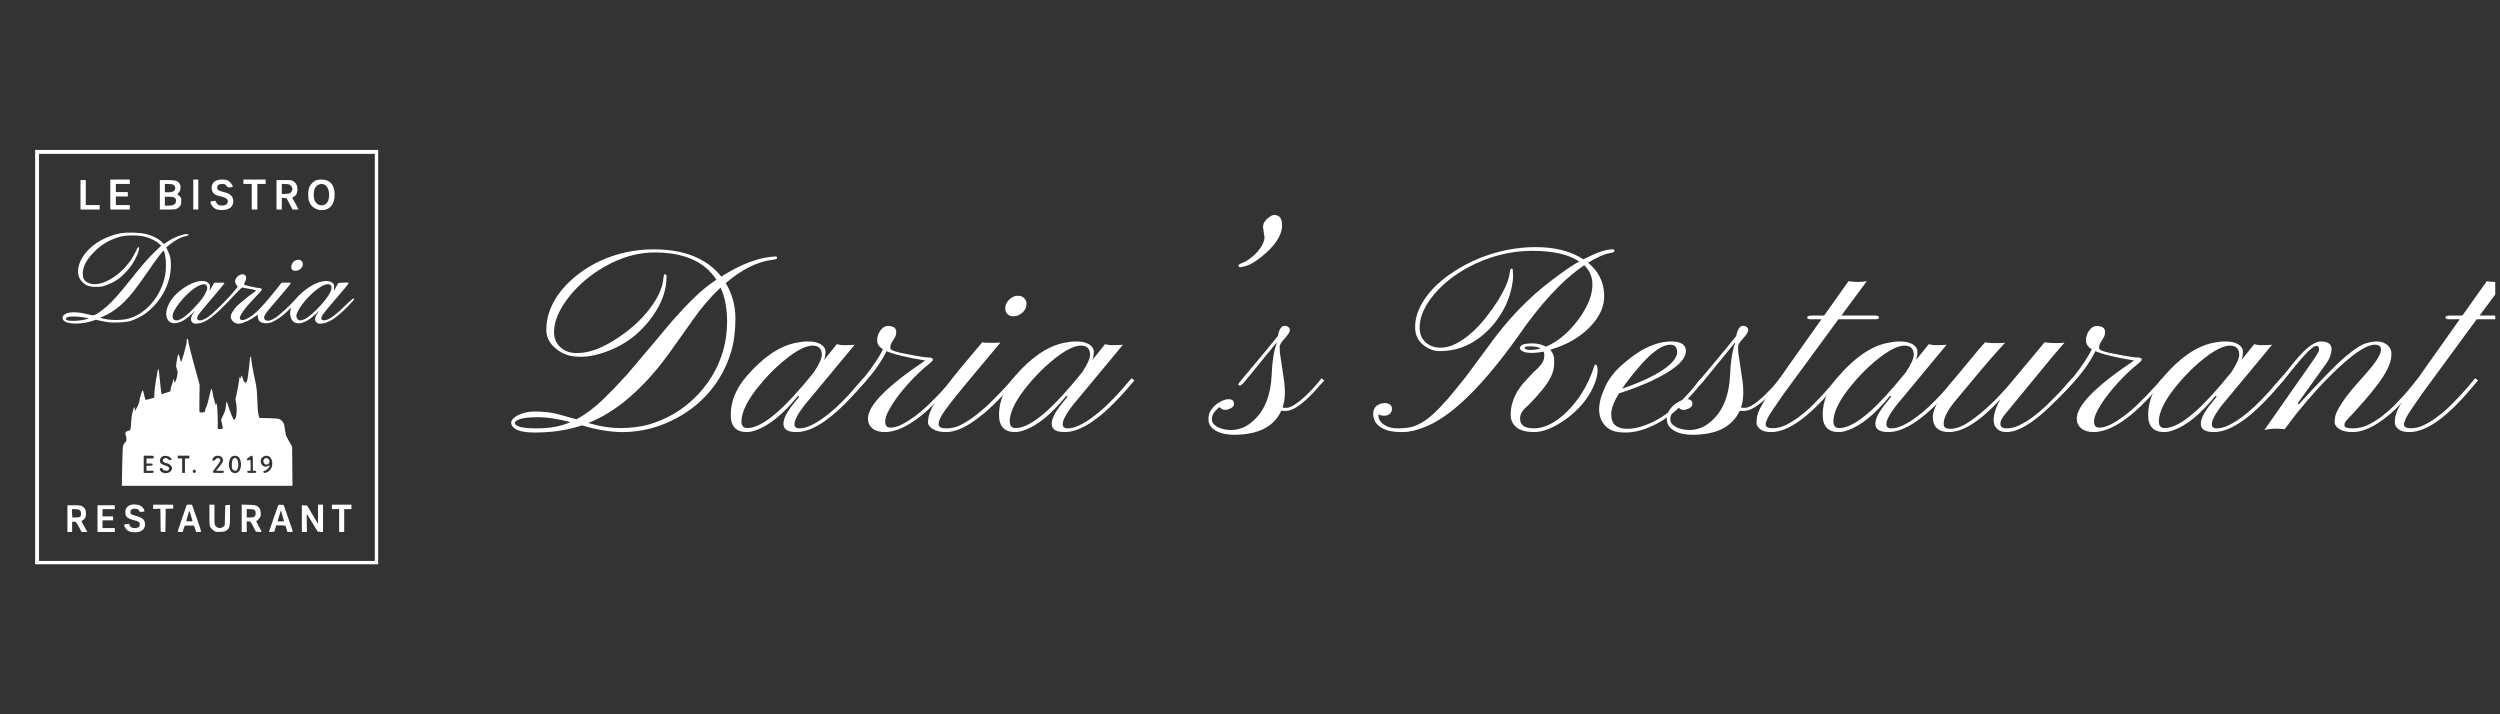 <?xml version="1.0" encoding="UTF-8"?> <svg xmlns="http://www.w3.org/2000/svg" xmlns:xlink="http://www.w3.org/1999/xlink" width="350" zoomAndPan="magnify" viewBox="0 0 262.5 75" height="100" preserveAspectRatio="xMidYMid meet" version="1.2"><rect x="0" y="0" width="262.5" height="75" fill="#333333" stroke="none"/><defs><clipPath id="6d668d59b6"><path d="M 251 29 L 262 29 L 262 46 L 251 46 Z M 251 29 "></path></clipPath></defs><g id="724019a7eb"><g style="fill:#ffffff;fill-opacity:1;"><g transform="translate(54.142, 45.337)"><path style="stroke:none" d="M 6.969 -0.672 C 5.469 -0.172 3.816 0.078 2.016 0.078 C 0.785 0.078 0.004 -0.133 -0.328 -0.562 C -0.422 -0.688 -0.469 -0.816 -0.469 -0.953 C -0.469 -1.086 -0.406 -1.223 -0.281 -1.359 C -0.156 -1.492 0.023 -1.625 0.266 -1.75 C 0.805 -2 1.352 -2.125 1.906 -2.125 C 2.457 -2.125 2.859 -2.109 3.109 -2.078 C 3.359 -2.055 3.633 -2.02 3.938 -1.969 C 4.445 -1.852 4.957 -1.719 5.469 -1.562 C 5.988 -1.414 6.266 -1.344 6.297 -1.344 C 6.328 -1.344 6.359 -1.332 6.391 -1.312 C 7.336 -1.82 8.27 -2.52 9.188 -3.406 C 10.102 -4.301 10.926 -5.156 11.656 -5.969 L 14.047 -8.781 L 16.375 -11.562 L 17.625 -12.938 C 18.051 -13.395 18.539 -13.883 19.094 -14.406 C 19.656 -14.938 20.316 -15.457 21.078 -15.969 C 19.836 -17.875 17.676 -18.828 14.594 -18.828 C 12.863 -18.828 11.133 -18.344 9.406 -17.375 C 7.852 -16.5 6.562 -15.398 5.531 -14.078 C 4.531 -12.766 4.031 -11.566 4.031 -10.484 C 4.031 -9.816 4.254 -9.281 4.703 -8.875 C 5.16 -8.469 5.719 -8.266 6.375 -8.266 C 7.031 -8.266 7.664 -8.375 8.281 -8.594 C 8.895 -8.812 9.52 -9.113 10.156 -9.5 C 10.801 -9.883 11.438 -10.332 12.062 -10.844 C 12.695 -11.363 13.258 -11.922 13.75 -12.516 C 14.852 -13.816 15.445 -15.055 15.531 -16.234 C 15.551 -16.441 15.602 -16.547 15.688 -16.547 C 15.789 -16.547 15.844 -16.453 15.844 -16.266 C 15.844 -14.941 15.395 -13.625 14.5 -12.312 C 13.133 -10.289 11.281 -8.926 8.938 -8.219 C 8.188 -7.988 7.504 -7.875 6.891 -7.875 C 6.285 -7.875 5.781 -7.941 5.375 -8.078 C 4.969 -8.223 4.609 -8.422 4.297 -8.672 C 3.578 -9.242 3.219 -9.91 3.219 -10.672 C 3.219 -11.43 3.352 -12.156 3.625 -12.844 C 3.895 -13.531 4.273 -14.18 4.766 -14.797 C 5.254 -15.41 5.844 -15.984 6.531 -16.516 C 7.219 -17.047 7.973 -17.508 8.797 -17.906 C 10.578 -18.738 12.477 -19.156 14.5 -19.156 C 17.707 -19.156 20.07 -18.203 21.594 -16.297 C 23.695 -17.629 25.582 -18.332 27.25 -18.406 C 27.383 -18.406 27.453 -18.367 27.453 -18.297 C 27.453 -18.223 27.426 -18.172 27.375 -18.141 C 27.332 -18.117 27.207 -18.094 27 -18.062 C 25.375 -17.863 23.727 -17.047 22.062 -15.609 C 22.738 -14.473 23.078 -13.238 23.078 -11.906 C 23.078 -10.582 22.926 -9.41 22.625 -8.391 C 22.32 -7.379 21.898 -6.441 21.359 -5.578 C 20.828 -4.723 20.191 -3.945 19.453 -3.25 C 18.711 -2.562 17.898 -1.977 17.016 -1.5 C 15.172 -0.477 13.238 0.031 11.219 0.031 C 9.969 0.031 8.551 -0.203 6.969 -0.672 Z M 7.625 -0.922 C 8.801 -0.566 9.93 -0.391 11.016 -0.391 C 12.109 -0.391 13.098 -0.516 13.984 -0.766 C 14.879 -1.023 15.727 -1.383 16.531 -1.844 C 17.344 -2.312 18.094 -2.879 18.781 -3.547 C 19.469 -4.211 20.066 -4.957 20.578 -5.781 C 21.66 -7.539 22.203 -9.469 22.203 -11.562 C 22.203 -12.957 21.973 -14.148 21.516 -15.141 C 20.484 -14.18 19.516 -13.051 18.609 -11.75 L 16.078 -8.188 C 13.379 -4.5 10.562 -2.078 7.625 -0.922 Z M 5.766 -1.016 C 4.398 -1.359 3.281 -1.531 2.406 -1.531 C 1.531 -1.531 0.895 -1.469 0.5 -1.344 C 0.113 -1.227 -0.078 -1.094 -0.078 -0.938 C -0.078 -0.551 0.695 -0.359 2.25 -0.359 C 3.613 -0.359 4.785 -0.578 5.766 -1.016 Z M 5.766 -1.016 "></path></g></g><g style="fill:#ffffff;fill-opacity:1;"><g transform="translate(78.118, 45.337)"><path style="stroke:none" d="M 5.516 0.031 C 4.598 0.031 4.141 -0.254 4.141 -0.828 C 4.141 -1.297 4.406 -1.891 4.938 -2.609 L 5.812 -3.703 L 5.672 -3.766 C 4.117 -1.859 2.656 -0.66 1.281 -0.172 C 0.906 -0.035 0.578 0.031 0.297 0.031 C -0.828 0.031 -1.391 -0.57 -1.391 -1.781 C -1.391 -3.207 -0.828 -4.566 0.297 -5.859 C 1.984 -7.805 3.676 -8.961 5.375 -9.328 C 5.875 -9.43 6.301 -9.484 6.656 -9.484 C 7.02 -9.484 7.305 -9.457 7.516 -9.406 C 7.723 -9.352 7.906 -9.281 8.062 -9.188 C 8.395 -8.977 8.562 -8.719 8.562 -8.406 C 8.562 -8.094 8.508 -7.801 8.406 -7.531 L 9.75 -9.203 C 10 -9.129 10.234 -9.094 10.453 -9.094 C 10.992 -9.094 11.383 -9.109 11.625 -9.141 L 6.969 -3.531 C 5.852 -2.238 5.297 -1.328 5.297 -0.797 C 5.297 -0.504 5.473 -0.359 5.828 -0.359 C 6.18 -0.359 6.582 -0.461 7.031 -0.672 C 7.488 -0.891 7.941 -1.164 8.391 -1.5 C 8.848 -1.832 9.289 -2.195 9.719 -2.594 C 10.145 -3 10.539 -3.395 10.906 -3.781 C 11.27 -4.176 11.594 -4.539 11.875 -4.875 L 12.531 -5.625 L 12.828 -5.391 L 12.125 -4.578 C 9.469 -1.504 7.266 0.031 5.516 0.031 Z M 1.688 -4.953 C 0.383 -3.379 -0.266 -2.086 -0.266 -1.078 C -0.266 -0.617 -0.055 -0.391 0.359 -0.391 C 1.703 -0.391 3.645 -1.879 6.188 -4.859 L 7.344 -6.25 C 7.895 -7.094 8.172 -7.703 8.172 -8.078 C 8.172 -8.723 7.848 -9.047 7.203 -9.047 C 6.328 -9.047 5.07 -8.301 3.438 -6.812 C 2.875 -6.289 2.289 -5.672 1.688 -4.953 Z M 1.688 -4.953 "></path></g></g><g style="fill:#ffffff;fill-opacity:1;"><g transform="translate(90.556, 45.337)"><path style="stroke:none" d="M 2.391 -1.078 C 2.391 -0.648 2.57 -0.438 2.938 -0.438 C 3.301 -0.438 3.703 -0.547 4.141 -0.766 C 4.578 -0.992 5.023 -1.273 5.484 -1.609 C 5.941 -1.953 6.395 -2.332 6.844 -2.75 L 8.047 -3.953 C 8.41 -4.336 8.727 -4.68 9 -4.984 L 9.562 -5.625 L 9.844 -5.391 C 9.664 -5.223 9.43 -4.977 9.141 -4.656 L 8.141 -3.547 C 5.891 -1.16 3.953 0.031 2.328 0.031 C 1.797 0.031 1.367 -0.098 1.047 -0.359 C 0.734 -0.617 0.578 -0.961 0.578 -1.391 C 0.578 -2.766 2.582 -4.797 6.594 -7.484 C 4.633 -7.805 3.281 -8.133 2.531 -8.469 C 1.926 -7.219 0.988 -5.941 -0.281 -4.641 C -0.57 -4.328 -0.75 -4.156 -0.812 -4.125 C -0.883 -4.102 -0.93 -4.086 -0.953 -4.078 C -0.973 -4.066 -0.988 -4.094 -1 -4.156 C -1.008 -4.219 -1.008 -4.266 -1 -4.297 C -0.988 -4.328 -0.969 -4.363 -0.938 -4.406 C -0.508 -4.895 -0.109 -5.363 0.266 -5.812 C 1.117 -6.883 1.75 -7.832 2.156 -8.656 C 1.82 -8.875 1.629 -9.102 1.578 -9.344 C 1.535 -9.582 1.539 -9.805 1.594 -10.016 C 1.645 -10.223 1.727 -10.41 1.844 -10.578 C 2.082 -10.93 2.359 -11.109 2.672 -11.109 C 3.254 -11.109 3.547 -10.898 3.547 -10.484 C 3.547 -10.266 3.504 -10.082 3.422 -9.938 L 3.172 -9.516 C 3.004 -9.297 2.922 -9.051 2.922 -8.781 C 2.922 -8.613 3.27 -8.453 3.969 -8.297 C 4.676 -8.148 5.18 -8.051 5.484 -8 C 6.129 -7.875 6.641 -7.805 7.016 -7.797 C 7.273 -7.785 7.406 -7.711 7.406 -7.578 C 7.406 -7.492 7.254 -7.332 6.953 -7.094 C 6.648 -6.852 6.316 -6.562 5.953 -6.219 C 5.598 -5.883 5.25 -5.531 4.906 -5.156 C 4.57 -4.781 4.25 -4.398 3.938 -4.016 C 3.633 -3.629 3.367 -3.254 3.141 -2.891 C 2.641 -2.117 2.391 -1.516 2.391 -1.078 Z M 2.391 -1.078 "></path></g></g><g style="fill:#ffffff;fill-opacity:1;"><g transform="translate(100.02, 45.337)"><path style="stroke:none" d="M 7.328 -12.5 C 7.191 -12.383 7.039 -12.289 6.875 -12.219 C 6.707 -12.156 6.52 -12.125 6.312 -12.125 C 6.102 -12.125 5.922 -12.203 5.766 -12.359 C 5.609 -12.523 5.531 -12.707 5.531 -12.906 C 5.531 -13.113 5.566 -13.297 5.641 -13.453 C 5.711 -13.609 5.816 -13.75 5.953 -13.875 C 6.223 -14.145 6.516 -14.281 6.828 -14.281 C 7.148 -14.281 7.383 -14.191 7.531 -14.016 C 7.688 -13.848 7.766 -13.66 7.766 -13.453 C 7.766 -13.254 7.723 -13.078 7.641 -12.922 C 7.566 -12.766 7.461 -12.625 7.328 -12.5 Z M -1.469 -0.797 C -1.469 -0.504 -1.191 -0.359 -0.641 -0.359 C -0.098 -0.359 0.41 -0.484 0.891 -0.734 C 1.379 -0.984 1.867 -1.297 2.359 -1.672 C 2.848 -2.047 3.328 -2.453 3.797 -2.891 L 5.031 -4.141 C 5.406 -4.523 5.711 -4.859 5.953 -5.141 C 6.191 -5.422 6.332 -5.582 6.375 -5.625 L 6.656 -5.391 C 6.562 -5.297 6.383 -5.098 6.125 -4.797 C 5.875 -4.492 5.562 -4.141 5.188 -3.734 C 4.812 -3.336 4.383 -2.914 3.906 -2.469 C 3.438 -2.031 2.945 -1.629 2.438 -1.266 C 1.25 -0.398 0.207 0.031 -0.688 0.031 C -1.258 0.031 -1.719 -0.07 -2.062 -0.281 C -2.406 -0.488 -2.578 -0.723 -2.578 -0.984 C -2.578 -1.254 -2.547 -1.492 -2.484 -1.703 C -2.43 -1.922 -2.332 -2.176 -2.188 -2.469 C -2.039 -2.77 -1.832 -3.117 -1.562 -3.516 C -1.301 -3.91 -0.961 -4.383 -0.547 -4.938 C -0.129 -5.488 0.379 -6.129 0.984 -6.859 L 3.109 -9.391 C 3.223 -9.359 3.453 -9.344 3.797 -9.344 L 4.438 -9.344 C 4.676 -9.344 4.875 -9.352 5.031 -9.375 C 1.969 -5.727 0.25 -3.648 -0.125 -3.141 C -0.508 -2.641 -0.797 -2.25 -0.984 -1.969 C -1.305 -1.477 -1.469 -1.086 -1.469 -0.797 Z M -1.469 -0.797 "></path></g></g><g style="fill:#ffffff;fill-opacity:1;"><g transform="translate(106.287, 45.337)"><path style="stroke:none" d="M 5.516 0.031 C 4.598 0.031 4.141 -0.254 4.141 -0.828 C 4.141 -1.297 4.406 -1.891 4.938 -2.609 L 5.812 -3.703 L 5.672 -3.766 C 4.117 -1.859 2.656 -0.66 1.281 -0.172 C 0.906 -0.035 0.578 0.031 0.297 0.031 C -0.828 0.031 -1.391 -0.57 -1.391 -1.781 C -1.391 -3.207 -0.828 -4.566 0.297 -5.859 C 1.984 -7.805 3.676 -8.961 5.375 -9.328 C 5.875 -9.43 6.301 -9.484 6.656 -9.484 C 7.02 -9.484 7.305 -9.457 7.516 -9.406 C 7.723 -9.352 7.906 -9.281 8.062 -9.188 C 8.395 -8.977 8.562 -8.719 8.562 -8.406 C 8.562 -8.094 8.508 -7.801 8.406 -7.531 L 9.75 -9.203 C 10 -9.129 10.234 -9.094 10.453 -9.094 C 10.992 -9.094 11.383 -9.109 11.625 -9.141 L 6.969 -3.531 C 5.852 -2.238 5.297 -1.328 5.297 -0.797 C 5.297 -0.504 5.473 -0.359 5.828 -0.359 C 6.18 -0.359 6.582 -0.461 7.031 -0.672 C 7.488 -0.891 7.941 -1.164 8.391 -1.5 C 8.848 -1.832 9.289 -2.195 9.719 -2.594 C 10.145 -3 10.539 -3.395 10.906 -3.781 C 11.27 -4.176 11.594 -4.539 11.875 -4.875 L 12.531 -5.625 L 12.828 -5.391 L 12.125 -4.578 C 9.469 -1.504 7.266 0.031 5.516 0.031 Z M 1.688 -4.953 C 0.383 -3.379 -0.266 -2.086 -0.266 -1.078 C -0.266 -0.617 -0.055 -0.391 0.359 -0.391 C 1.703 -0.391 3.645 -1.879 6.188 -4.859 L 7.344 -6.25 C 7.895 -7.094 8.172 -7.703 8.172 -8.078 C 8.172 -8.723 7.848 -9.047 7.203 -9.047 C 6.328 -9.047 5.07 -8.301 3.438 -6.812 C 2.875 -6.289 2.289 -5.672 1.688 -4.953 Z M 1.688 -4.953 "></path></g></g><g style="fill:#ffffff;fill-opacity:1;"><g transform="translate(118.725, 45.337)"><path style="stroke:none" d="M 14.047 -20.438 L 13.891 -21.484 C 13.891 -21.766 13.988 -22.008 14.188 -22.219 C 14.531 -22.582 14.828 -22.766 15.078 -22.766 C 15.617 -22.766 15.891 -22.406 15.891 -21.688 C 15.891 -20.602 15.129 -19.469 13.609 -18.281 C 13.055 -17.852 12.598 -17.578 12.234 -17.453 C 11.867 -17.336 11.625 -17.281 11.5 -17.281 C 11.375 -17.281 11.312 -17.344 11.312 -17.469 C 11.312 -17.539 11.438 -17.625 11.688 -17.719 C 11.945 -17.812 12.223 -17.969 12.516 -18.188 C 12.816 -18.406 13.082 -18.645 13.312 -18.906 C 13.801 -19.488 14.047 -20 14.047 -20.438 Z M 14.047 -20.438 "></path></g></g><g style="fill:#ffffff;fill-opacity:1;"><g transform="translate(130.402, 45.337)"><path style="stroke:none" d="M 4.266 -2.547 C 4.367 -2.523 4.504 -2.516 4.672 -2.516 C 4.848 -2.516 5.055 -2.578 5.297 -2.703 C 5.535 -2.836 5.781 -3.004 6.031 -3.203 C 6.289 -3.41 6.547 -3.633 6.797 -3.875 C 7.047 -4.125 7.273 -4.359 7.484 -4.578 C 7.691 -4.805 7.875 -5.016 8.031 -5.203 L 8.344 -5.625 L 8.656 -5.391 C 8.539 -5.273 8.395 -5.117 8.219 -4.922 L 7.641 -4.266 C 6.359 -2.879 5.344 -2.188 4.594 -2.188 L 4.359 -2.188 C 4.285 -2.188 4.211 -2.195 4.141 -2.219 C 3.359 -0.531 1.711 0.312 -0.797 0.312 C -1.898 0.312 -2.703 0.051 -3.203 -0.469 C -3.41 -0.695 -3.516 -0.988 -3.516 -1.344 C -3.516 -1.707 -3.426 -2.016 -3.25 -2.266 C -3.082 -2.523 -2.883 -2.738 -2.656 -2.906 C -2.188 -3.25 -1.766 -3.422 -1.391 -3.422 C -1.016 -3.422 -0.828 -3.242 -0.828 -2.891 C -0.859 -2.648 -1.062 -2.473 -1.438 -2.359 C -1.562 -2.316 -1.68 -2.297 -1.797 -2.297 C -1.91 -2.297 -2.02 -2.332 -2.125 -2.406 C -2.227 -2.488 -2.312 -2.551 -2.375 -2.594 C -2.438 -2.531 -2.508 -2.461 -2.594 -2.391 C -2.676 -2.316 -2.758 -2.227 -2.844 -2.125 C -3.051 -1.875 -3.156 -1.617 -3.156 -1.359 C -3.156 -1.098 -3.066 -0.891 -2.891 -0.734 C -2.711 -0.578 -2.504 -0.457 -2.266 -0.375 C -1.91 -0.25 -1.535 -0.188 -1.141 -0.188 C -0.742 -0.188 -0.336 -0.266 0.078 -0.422 C 0.492 -0.586 0.906 -0.867 1.312 -1.266 C 2.426 -2.316 3.031 -3.891 3.125 -5.984 C 3.176 -7.379 3.348 -8.473 3.641 -9.266 C 3.648 -9.297 3.656 -9.336 3.656 -9.391 L 0.391 -5.391 C 0.203 -5.16 0.066 -5.016 -0.016 -4.953 C -0.109 -4.891 -0.156 -4.859 -0.156 -4.859 C -0.258 -4.848 -0.332 -4.875 -0.375 -4.938 C -0.395 -4.988 -0.352 -5.078 -0.25 -5.203 C 2.133 -8.047 3.473 -9.66 3.766 -10.047 C 3.91 -10.766 4.148 -11.125 4.484 -11.125 C 4.641 -11.125 4.77 -11.082 4.875 -11 C 4.977 -10.914 5.031 -10.812 5.031 -10.688 C 5.031 -10.508 4.891 -10.258 4.609 -9.938 C 4.336 -9.625 4.172 -9.422 4.109 -9.328 C 4.055 -9.242 4.02 -9.172 4 -9.109 C 3.977 -9.055 3.969 -9 3.969 -8.938 L 3.969 -8.781 C 3.957 -8.531 3.984 -8.234 4.047 -7.891 L 4.391 -5.594 C 4.586 -4.332 4.547 -3.316 4.266 -2.547 Z M 4.266 -2.547 "></path></g></g><g style="fill:#ffffff;fill-opacity:1;"><g transform="translate(138.648, 45.337)"><path style="stroke:none" d=""></path></g></g><g style="fill:#ffffff;fill-opacity:1;"><g transform="translate(148.374, 45.337)"><path style="stroke:none" d="M 11.219 -8.781 C 11.207 -8.906 11.289 -9.02 11.469 -9.125 C 11.656 -9.227 12.008 -9.281 12.531 -9.281 C 13.062 -9.281 13.535 -9.164 13.953 -8.938 C 15.223 -9.477 16.363 -10.438 17.375 -11.812 C 18.383 -13.188 18.867 -14.441 18.828 -15.578 C 18.805 -16.316 18.52 -16.953 17.969 -17.484 C 15.695 -15.953 13.352 -13.426 10.938 -9.906 C 7.188 -4.664 3.926 -1.52 1.156 -0.469 C 0.289 -0.133 -0.445 0.031 -1.062 0.031 C -1.688 0.031 -2.18 -0.016 -2.547 -0.109 C -2.922 -0.211 -3.234 -0.352 -3.484 -0.531 C -3.953 -0.863 -4.188 -1.312 -4.188 -1.875 C -4.188 -2.438 -3.906 -2.801 -3.344 -2.969 C -3.188 -3 -3.035 -3.016 -2.891 -3.016 C -2.742 -3.016 -2.594 -2.961 -2.438 -2.859 C -2.289 -2.766 -2.219 -2.613 -2.219 -2.406 C -2.219 -2.207 -2.289 -2.035 -2.438 -1.891 C -2.594 -1.754 -2.797 -1.688 -3.047 -1.688 C -3.297 -1.688 -3.492 -1.738 -3.641 -1.844 L -3.641 -1.75 C -3.641 -1.344 -3.445 -1.008 -3.062 -0.75 C -2.676 -0.488 -2.207 -0.359 -1.656 -0.359 C -1.102 -0.359 -0.641 -0.398 -0.266 -0.484 C 0.098 -0.566 0.477 -0.719 0.875 -0.938 C 1.27 -1.164 1.688 -1.477 2.125 -1.875 C 2.57 -2.281 3.07 -2.801 3.625 -3.438 C 4.176 -4.082 4.805 -4.852 5.516 -5.75 L 7.906 -8.969 C 9.875 -11.738 12.102 -14.062 14.594 -15.938 C 15.926 -16.945 16.879 -17.594 17.453 -17.875 C 16.336 -18.625 14.691 -19 12.516 -19 C 10.484 -19 8.5 -18.551 6.562 -17.656 C 4.801 -16.832 3.367 -15.781 2.266 -14.5 C 1.18 -13.219 0.656 -12 0.688 -10.844 C 0.707 -10.176 0.969 -9.648 1.469 -9.266 C 1.852 -8.973 2.316 -8.828 2.859 -8.828 C 3.41 -8.828 3.969 -8.973 4.531 -9.266 C 5.102 -9.566 5.648 -9.953 6.172 -10.422 C 6.703 -10.898 7.195 -11.43 7.656 -12.016 C 8.125 -12.609 8.539 -13.191 8.906 -13.766 C 9.645 -14.973 10.055 -15.938 10.141 -16.656 C 10.172 -16.969 10.234 -17.125 10.328 -17.125 C 10.422 -17.125 10.469 -17.086 10.469 -17.016 C 10.477 -16.941 10.488 -16.727 10.5 -16.375 C 10.508 -16.031 10.441 -15.547 10.297 -14.922 C 10.148 -14.305 9.926 -13.691 9.625 -13.078 C 9.32 -12.473 8.945 -11.895 8.5 -11.344 C 8.051 -10.789 7.539 -10.301 6.969 -9.875 C 5.727 -8.938 4.348 -8.469 2.828 -8.469 C 2.191 -8.469 1.609 -8.68 1.078 -9.109 C 0.523 -9.555 0.238 -10.141 0.219 -10.859 C 0.195 -11.578 0.352 -12.297 0.688 -13.016 C 1.031 -13.734 1.504 -14.41 2.109 -15.047 C 2.711 -15.68 3.426 -16.266 4.25 -16.797 C 5.07 -17.336 5.945 -17.801 6.875 -18.188 C 8.844 -18.988 10.844 -19.391 12.875 -19.391 C 14.906 -19.391 16.57 -18.961 17.875 -18.109 C 19.238 -18.805 20.242 -19.156 20.891 -19.156 C 21.055 -19.156 21.141 -19.117 21.141 -19.047 C 21.148 -18.973 21.129 -18.914 21.078 -18.875 C 21.023 -18.844 20.867 -18.801 20.609 -18.75 C 20.035 -18.645 19.289 -18.312 18.375 -17.75 C 19.445 -16.883 20.008 -15.773 20.062 -14.422 C 20.125 -13.242 19.633 -12.113 18.594 -11.031 C 17.531 -9.926 16.129 -9.117 14.391 -8.609 C 14.66 -8.328 14.801 -8 14.812 -7.625 C 14.832 -7.25 14.812 -6.906 14.75 -6.594 C 14.695 -6.289 14.57 -5.957 14.375 -5.594 C 14 -4.875 13.219 -3.914 12.031 -2.719 C 11.477 -2.27 11.211 -1.82 11.234 -1.375 C 11.234 -0.695 11.719 -0.359 12.688 -0.359 C 13.812 -0.359 14.977 -0.953 16.188 -2.141 C 17.414 -3.367 18.332 -4.867 18.938 -6.641 C 19.02 -6.922 19.082 -7.062 19.125 -7.062 C 19.289 -7.062 19.375 -6.859 19.375 -6.453 C 19.375 -6.055 19.27 -5.586 19.062 -5.047 C 18.852 -4.516 18.57 -4 18.219 -3.5 C 17.875 -3 17.469 -2.535 17 -2.109 C 16.539 -1.68 16.062 -1.312 15.562 -1 C 14.488 -0.312 13.539 0.031 12.719 0.031 C 11.906 0.031 11.297 -0.125 10.891 -0.438 C 10.484 -0.758 10.27 -1.172 10.25 -1.672 C 10.238 -2.18 10.301 -2.648 10.438 -3.078 C 10.57 -3.516 10.754 -3.922 10.984 -4.297 C 11.223 -4.672 11.492 -5.02 11.797 -5.344 L 12.656 -6.266 C 13.301 -6.805 13.664 -7.281 13.75 -7.688 C 13.77 -7.812 13.781 -7.938 13.781 -8.062 C 13.781 -8.195 13.754 -8.316 13.703 -8.422 C 13.273 -8.328 12.859 -8.281 12.453 -8.281 C 12.047 -8.281 11.738 -8.332 11.531 -8.438 C 11.332 -8.539 11.227 -8.656 11.219 -8.781 Z M 13.391 -8.75 C 13.129 -8.895 12.785 -8.969 12.359 -8.969 C 11.93 -8.969 11.719 -8.93 11.719 -8.859 C 11.719 -8.68 11.906 -8.594 12.281 -8.594 C 12.664 -8.594 13.035 -8.645 13.391 -8.75 Z M 13.391 -8.75 "></path></g></g><g style="fill:#ffffff;fill-opacity:1;"><g transform="translate(169.21, 45.337)"><path style="stroke:none" d="M 5.344 -1.188 C 4.758 -0.82 4.129 -0.52 3.453 -0.281 C 2.773 -0.039 2.129 0.078 1.516 0.078 C 0.91 0.078 0.445 0.016 0.125 -0.109 C -0.188 -0.234 -0.445 -0.406 -0.656 -0.625 C -1.52 -1.562 -1.516 -2.945 -0.641 -4.781 C -0.254 -5.594 0.316 -6.332 1.078 -7 C 1.848 -7.676 2.52 -8.18 3.094 -8.516 C 4.219 -9.16 5.273 -9.484 6.266 -9.484 C 7.242 -9.484 7.758 -9.176 7.812 -8.562 C 7.875 -7.582 6.672 -6.508 4.203 -5.344 C 3.297 -4.914 2.156 -4.477 0.781 -4.031 C 0.238 -3.145 -0.031 -2.422 -0.031 -1.859 C -0.031 -1.305 0.113 -0.91 0.406 -0.672 C 0.695 -0.43 1.117 -0.312 1.672 -0.312 C 2.234 -0.312 2.836 -0.43 3.484 -0.672 C 4.141 -0.91 4.75 -1.211 5.312 -1.578 C 5.883 -1.953 6.398 -2.359 6.859 -2.797 C 7.328 -3.234 7.738 -3.648 8.094 -4.047 C 8.445 -4.441 8.734 -4.785 8.953 -5.078 C 9.18 -5.367 9.336 -5.551 9.422 -5.625 L 9.719 -5.391 C 9.594 -5.285 9.406 -5.078 9.156 -4.766 C 8.914 -4.453 8.609 -4.094 8.234 -3.688 C 7.867 -3.289 7.441 -2.867 6.953 -2.422 C 6.473 -1.973 5.938 -1.562 5.344 -1.188 Z M 1.109 -4.516 C 3.891 -5.492 5.68 -6.469 6.484 -7.438 C 6.754 -7.758 6.891 -8.07 6.891 -8.375 C 6.891 -8.883 6.648 -9.141 6.172 -9.141 C 5.328 -9.141 4.266 -8.398 2.984 -6.922 C 2.098 -5.891 1.473 -5.086 1.109 -4.516 Z M 1.109 -4.516 "></path></g></g><g style="fill:#ffffff;fill-opacity:1;"><g transform="translate(178.535, 45.337)"><path style="stroke:none" d="M 4.266 -2.547 C 4.367 -2.523 4.504 -2.516 4.672 -2.516 C 4.848 -2.516 5.055 -2.578 5.297 -2.703 C 5.535 -2.836 5.781 -3.004 6.031 -3.203 C 6.289 -3.41 6.547 -3.633 6.797 -3.875 C 7.047 -4.125 7.273 -4.359 7.484 -4.578 C 7.691 -4.805 7.875 -5.016 8.031 -5.203 L 8.344 -5.625 L 8.656 -5.391 C 8.539 -5.273 8.395 -5.117 8.219 -4.922 L 7.641 -4.266 C 6.359 -2.879 5.344 -2.188 4.594 -2.188 L 4.359 -2.188 C 4.285 -2.188 4.211 -2.195 4.141 -2.219 C 3.359 -0.531 1.711 0.312 -0.797 0.312 C -1.898 0.312 -2.703 0.051 -3.203 -0.469 C -3.41 -0.695 -3.516 -0.988 -3.516 -1.344 C -3.516 -1.707 -3.426 -2.016 -3.25 -2.266 C -3.082 -2.523 -2.883 -2.738 -2.656 -2.906 C -2.188 -3.25 -1.766 -3.422 -1.391 -3.422 C -1.016 -3.422 -0.828 -3.242 -0.828 -2.891 C -0.859 -2.648 -1.062 -2.473 -1.438 -2.359 C -1.562 -2.316 -1.68 -2.297 -1.797 -2.297 C -1.91 -2.297 -2.02 -2.332 -2.125 -2.406 C -2.227 -2.488 -2.312 -2.551 -2.375 -2.594 C -2.438 -2.531 -2.508 -2.461 -2.594 -2.391 C -2.676 -2.316 -2.758 -2.227 -2.844 -2.125 C -3.051 -1.875 -3.156 -1.617 -3.156 -1.359 C -3.156 -1.098 -3.066 -0.891 -2.891 -0.734 C -2.711 -0.578 -2.504 -0.457 -2.266 -0.375 C -1.91 -0.25 -1.535 -0.188 -1.141 -0.188 C -0.742 -0.188 -0.336 -0.266 0.078 -0.422 C 0.492 -0.586 0.906 -0.867 1.312 -1.266 C 2.426 -2.316 3.031 -3.891 3.125 -5.984 C 3.176 -7.379 3.348 -8.473 3.641 -9.266 C 3.648 -9.297 3.656 -9.336 3.656 -9.391 L 0.391 -5.391 C 0.203 -5.16 0.066 -5.016 -0.016 -4.953 C -0.109 -4.891 -0.156 -4.859 -0.156 -4.859 C -0.258 -4.848 -0.332 -4.875 -0.375 -4.938 C -0.395 -4.988 -0.352 -5.078 -0.25 -5.203 C 2.133 -8.047 3.473 -9.66 3.766 -10.047 C 3.91 -10.766 4.148 -11.125 4.484 -11.125 C 4.641 -11.125 4.77 -11.082 4.875 -11 C 4.977 -10.914 5.031 -10.812 5.031 -10.688 C 5.031 -10.508 4.891 -10.258 4.609 -9.938 C 4.336 -9.625 4.172 -9.422 4.109 -9.328 C 4.055 -9.242 4.02 -9.172 4 -9.109 C 3.977 -9.055 3.969 -9 3.969 -8.938 L 3.969 -8.781 C 3.957 -8.531 3.984 -8.234 4.047 -7.891 L 4.391 -5.594 C 4.586 -4.332 4.547 -3.316 4.266 -2.547 Z M 4.266 -2.547 "></path></g></g><g style="fill:#ffffff;fill-opacity:1;"><g transform="translate(186.781, 45.337)"><path style="stroke:none" d="M -1.391 -0.797 C -1.391 -0.523 -1.164 -0.383 -0.719 -0.375 C -0.281 -0.363 0.16 -0.457 0.609 -0.656 C 1.055 -0.863 1.5 -1.125 1.938 -1.438 C 2.383 -1.75 2.816 -2.102 3.234 -2.5 C 3.648 -2.895 4.035 -3.285 4.391 -3.672 C 4.754 -4.055 5.082 -4.422 5.375 -4.766 L 6.094 -5.625 L 6.391 -5.391 L 5.672 -4.547 C 3.098 -1.492 0.938 0.031 -0.812 0.031 C -1.32 0.031 -1.703 -0.066 -1.953 -0.266 C -2.211 -0.473 -2.344 -0.695 -2.344 -0.938 C -2.344 -1.176 -2.328 -1.375 -2.297 -1.531 C -2.273 -1.688 -2.227 -1.859 -2.156 -2.047 C -2.082 -2.242 -1.973 -2.469 -1.828 -2.719 C -1.691 -2.977 -1.504 -3.297 -1.266 -3.672 L 0.906 -6.781 L 4.469 -11.812 L 3.375 -11.812 C 3.102 -11.812 2.969 -11.875 2.969 -12 C 2.969 -12.133 3.141 -12.203 3.484 -12.203 L 4.75 -12.203 L 7.312 -15.812 C 7.957 -15.707 8.598 -15.707 9.234 -15.812 L 6.562 -12.203 L 10.125 -12.203 C 10.383 -12.203 10.516 -12.133 10.516 -12 C 10.516 -11.875 10.398 -11.812 10.172 -11.812 L 6.25 -11.812 L 0.531 -4.016 C -0.457 -2.617 -1.023 -1.758 -1.172 -1.438 C -1.316 -1.113 -1.391 -0.898 -1.391 -0.797 Z M -1.391 -0.797 "></path></g></g><g style="fill:#ffffff;fill-opacity:1;"><g transform="translate(192.772, 45.337)"><path style="stroke:none" d="M 5.516 0.031 C 4.598 0.031 4.141 -0.254 4.141 -0.828 C 4.141 -1.297 4.406 -1.891 4.938 -2.609 L 5.812 -3.703 L 5.672 -3.766 C 4.117 -1.859 2.656 -0.66 1.281 -0.172 C 0.906 -0.035 0.578 0.031 0.297 0.031 C -0.828 0.031 -1.391 -0.57 -1.391 -1.781 C -1.391 -3.207 -0.828 -4.566 0.297 -5.859 C 1.984 -7.805 3.676 -8.961 5.375 -9.328 C 5.875 -9.43 6.301 -9.484 6.656 -9.484 C 7.02 -9.484 7.305 -9.457 7.516 -9.406 C 7.723 -9.352 7.906 -9.281 8.062 -9.188 C 8.395 -8.977 8.562 -8.719 8.562 -8.406 C 8.562 -8.094 8.508 -7.801 8.406 -7.531 L 9.75 -9.203 C 10 -9.129 10.234 -9.094 10.453 -9.094 C 10.992 -9.094 11.383 -9.109 11.625 -9.141 L 6.969 -3.531 C 5.852 -2.238 5.297 -1.328 5.297 -0.797 C 5.297 -0.504 5.473 -0.359 5.828 -0.359 C 6.18 -0.359 6.582 -0.461 7.031 -0.672 C 7.488 -0.891 7.941 -1.164 8.391 -1.5 C 8.848 -1.832 9.289 -2.195 9.719 -2.594 C 10.145 -3 10.539 -3.395 10.906 -3.781 C 11.27 -4.176 11.594 -4.539 11.875 -4.875 L 12.531 -5.625 L 12.828 -5.391 L 12.125 -4.578 C 9.469 -1.504 7.266 0.031 5.516 0.031 Z M 1.688 -4.953 C 0.383 -3.379 -0.266 -2.086 -0.266 -1.078 C -0.266 -0.617 -0.055 -0.391 0.359 -0.391 C 1.703 -0.391 3.645 -1.879 6.188 -4.859 L 7.344 -6.25 C 7.895 -7.094 8.172 -7.703 8.172 -8.078 C 8.172 -8.723 7.848 -9.047 7.203 -9.047 C 6.328 -9.047 5.07 -8.301 3.438 -6.812 C 2.875 -6.289 2.289 -5.672 1.688 -4.953 Z M 1.688 -4.953 "></path></g></g><g style="fill:#ffffff;fill-opacity:1;"><g transform="translate(205.21, 45.337)"><path style="stroke:none" d="M -1.125 -0.812 C -1.125 -0.477 -0.898 -0.312 -0.453 -0.312 C 0.16 -0.312 0.82 -0.551 1.531 -1.031 C 3.062 -2.051 4.66 -3.582 6.328 -5.625 C 6.328 -5.625 7.375 -6.879 9.469 -9.391 C 9.906 -9.336 10.301 -9.312 10.656 -9.312 C 11.02 -9.312 11.32 -9.328 11.562 -9.359 L 10.219 -7.797 L 5.312 -1.828 C 4.988 -1.43 4.828 -1.109 4.828 -0.859 C 4.828 -0.523 5.047 -0.359 5.484 -0.359 C 5.93 -0.359 6.391 -0.473 6.859 -0.703 C 7.336 -0.941 7.816 -1.238 8.297 -1.594 C 8.773 -1.957 9.238 -2.352 9.688 -2.781 C 10.133 -3.219 10.547 -3.629 10.922 -4.016 L 12.375 -5.625 L 12.656 -5.391 L 12.109 -4.781 C 11.836 -4.469 11.508 -4.113 11.125 -3.719 L 9.844 -2.469 C 8.082 -0.801 6.617 0.031 5.453 0.031 C 5.078 0.031 4.766 -0.07 4.516 -0.281 C 4.273 -0.488 4.145 -0.77 4.125 -1.125 C 4.102 -1.789 4.336 -2.551 4.828 -3.406 C 2.703 -1.113 0.906 0.031 -0.562 0.031 C -1.395 0.031 -1.926 -0.266 -2.156 -0.859 C -2.219 -1.023 -2.254 -1.234 -2.266 -1.484 C -2.273 -1.742 -2.211 -2.055 -2.078 -2.422 C -1.941 -2.785 -1.738 -3.176 -1.469 -3.594 C -1.207 -4.008 -0.883 -4.461 -0.5 -4.953 L 2 -7.969 C 2.383 -8.445 2.789 -8.922 3.219 -9.391 C 3.582 -9.336 3.875 -9.312 4.094 -9.312 L 4.562 -9.312 C 4.957 -9.312 5.211 -9.328 5.328 -9.359 C 4.242 -8.172 3.488 -7.316 3.062 -6.797 L 0.297 -3.484 C -0.672 -2.359 -1.145 -1.469 -1.125 -0.812 Z M -1.125 -0.812 "></path></g></g><g style="fill:#ffffff;fill-opacity:1;"><g transform="translate(217.482, 45.337)"><path style="stroke:none" d="M 2.391 -1.078 C 2.391 -0.648 2.57 -0.438 2.938 -0.438 C 3.301 -0.438 3.703 -0.547 4.141 -0.766 C 4.578 -0.992 5.023 -1.273 5.484 -1.609 C 5.941 -1.953 6.395 -2.332 6.844 -2.75 L 8.047 -3.953 C 8.41 -4.336 8.727 -4.68 9 -4.984 L 9.562 -5.625 L 9.844 -5.391 C 9.664 -5.223 9.43 -4.977 9.141 -4.656 L 8.141 -3.547 C 5.891 -1.16 3.953 0.031 2.328 0.031 C 1.797 0.031 1.367 -0.098 1.047 -0.359 C 0.734 -0.617 0.578 -0.961 0.578 -1.391 C 0.578 -2.766 2.582 -4.797 6.594 -7.484 C 4.633 -7.805 3.281 -8.133 2.531 -8.469 C 1.926 -7.219 0.988 -5.941 -0.281 -4.641 C -0.57 -4.328 -0.75 -4.156 -0.812 -4.125 C -0.883 -4.102 -0.93 -4.086 -0.953 -4.078 C -0.973 -4.066 -0.988 -4.094 -1 -4.156 C -1.008 -4.219 -1.008 -4.266 -1 -4.297 C -0.988 -4.328 -0.969 -4.363 -0.938 -4.406 C -0.508 -4.895 -0.109 -5.363 0.266 -5.812 C 1.117 -6.883 1.75 -7.832 2.156 -8.656 C 1.82 -8.875 1.629 -9.102 1.578 -9.344 C 1.535 -9.582 1.539 -9.805 1.594 -10.016 C 1.645 -10.223 1.727 -10.41 1.844 -10.578 C 2.082 -10.93 2.359 -11.109 2.672 -11.109 C 3.254 -11.109 3.547 -10.898 3.547 -10.484 C 3.547 -10.266 3.504 -10.082 3.422 -9.938 L 3.172 -9.516 C 3.004 -9.297 2.922 -9.051 2.922 -8.781 C 2.922 -8.613 3.27 -8.453 3.969 -8.297 C 4.676 -8.148 5.18 -8.051 5.484 -8 C 6.129 -7.875 6.641 -7.805 7.016 -7.797 C 7.273 -7.785 7.406 -7.711 7.406 -7.578 C 7.406 -7.492 7.254 -7.332 6.953 -7.094 C 6.648 -6.852 6.316 -6.562 5.953 -6.219 C 5.598 -5.883 5.25 -5.531 4.906 -5.156 C 4.57 -4.781 4.25 -4.398 3.938 -4.016 C 3.633 -3.629 3.367 -3.254 3.141 -2.891 C 2.641 -2.117 2.391 -1.516 2.391 -1.078 Z M 2.391 -1.078 "></path></g></g><g style="fill:#ffffff;fill-opacity:1;"><g transform="translate(226.945, 45.337)"><path style="stroke:none" d="M 5.516 0.031 C 4.598 0.031 4.141 -0.254 4.141 -0.828 C 4.141 -1.297 4.406 -1.891 4.938 -2.609 L 5.812 -3.703 L 5.672 -3.766 C 4.117 -1.859 2.656 -0.66 1.281 -0.172 C 0.906 -0.035 0.578 0.031 0.297 0.031 C -0.828 0.031 -1.391 -0.57 -1.391 -1.781 C -1.391 -3.207 -0.828 -4.566 0.297 -5.859 C 1.984 -7.805 3.676 -8.961 5.375 -9.328 C 5.875 -9.43 6.301 -9.484 6.656 -9.484 C 7.02 -9.484 7.305 -9.457 7.516 -9.406 C 7.723 -9.352 7.906 -9.281 8.062 -9.188 C 8.395 -8.977 8.562 -8.719 8.562 -8.406 C 8.562 -8.094 8.508 -7.801 8.406 -7.531 L 9.75 -9.203 C 10 -9.129 10.234 -9.094 10.453 -9.094 C 10.992 -9.094 11.383 -9.109 11.625 -9.141 L 6.969 -3.531 C 5.852 -2.238 5.297 -1.328 5.297 -0.797 C 5.297 -0.504 5.473 -0.359 5.828 -0.359 C 6.18 -0.359 6.582 -0.461 7.031 -0.672 C 7.488 -0.891 7.941 -1.164 8.391 -1.5 C 8.848 -1.832 9.289 -2.195 9.719 -2.594 C 10.145 -3 10.539 -3.395 10.906 -3.781 C 11.27 -4.176 11.594 -4.539 11.875 -4.875 L 12.531 -5.625 L 12.828 -5.391 L 12.125 -4.578 C 9.469 -1.504 7.266 0.031 5.516 0.031 Z M 1.688 -4.953 C 0.383 -3.379 -0.266 -2.086 -0.266 -1.078 C -0.266 -0.617 -0.055 -0.391 0.359 -0.391 C 1.703 -0.391 3.645 -1.879 6.188 -4.859 L 7.344 -6.25 C 7.895 -7.094 8.172 -7.703 8.172 -8.078 C 8.172 -8.723 7.848 -9.047 7.203 -9.047 C 6.328 -9.047 5.07 -8.301 3.438 -6.812 C 2.875 -6.289 2.289 -5.672 1.688 -4.953 Z M 1.688 -4.953 "></path></g></g><g style="fill:#ffffff;fill-opacity:1;"><g transform="translate(239.383, 45.337)"><path style="stroke:none" d="M 0.5 -0.266 C 0.25 -0.305 -0.023 -0.328 -0.328 -0.328 C -0.816 -0.328 -1.25 -0.281 -1.625 -0.188 L 3.188 -7.062 C 3.781 -7.895 4.086 -8.391 4.109 -8.547 C 4.148 -8.859 4.051 -9.016 3.812 -9.016 C 3.477 -9.016 2.629 -8.172 1.266 -6.484 L 0.391 -5.391 C 0.316 -5.348 0.238 -5.363 0.156 -5.438 C 0.082 -5.52 0.062 -5.582 0.094 -5.625 C 0.363 -5.906 0.664 -6.266 1 -6.703 C 1.344 -7.141 1.695 -7.562 2.062 -7.969 C 2.969 -8.977 3.719 -9.484 4.312 -9.484 C 5.332 -9.484 5.656 -8.961 5.281 -7.922 C 5.207 -7.691 5.047 -7.406 4.797 -7.062 L 1.891 -3.016 L 1.969 -2.859 C 4.289 -5.41 5.941 -7.098 6.922 -7.922 C 7.848 -8.691 8.539 -9.145 9 -9.281 C 9.457 -9.414 9.832 -9.484 10.125 -9.484 C 10.414 -9.484 10.664 -9.441 10.875 -9.359 C 11.082 -9.273 11.25 -9.164 11.375 -9.031 C 11.613 -8.789 11.727 -8.504 11.719 -8.172 C 11.719 -7.836 11.656 -7.492 11.531 -7.141 C 11.406 -6.785 11.195 -6.367 10.906 -5.891 C 10.289 -4.91 9.25 -3.625 7.781 -2.031 C 7.164 -1.395 6.844 -1.023 6.812 -0.922 C 6.789 -0.816 6.781 -0.734 6.781 -0.672 C 6.781 -0.461 7.062 -0.359 7.625 -0.359 C 8.195 -0.359 8.727 -0.473 9.219 -0.703 C 9.719 -0.941 10.203 -1.238 10.672 -1.594 C 11.148 -1.957 11.602 -2.352 12.031 -2.781 C 12.457 -3.219 12.844 -3.629 13.188 -4.016 C 13.531 -4.41 13.816 -4.754 14.047 -5.047 C 14.273 -5.336 14.43 -5.531 14.516 -5.625 L 14.812 -5.391 C 14.719 -5.285 14.551 -5.078 14.312 -4.766 C 14.07 -4.461 13.773 -4.113 13.422 -3.719 C 13.066 -3.32 12.664 -2.898 12.219 -2.453 C 11.77 -2.016 11.297 -1.613 10.797 -1.25 C 9.629 -0.395 8.578 0.031 7.641 0.031 C 6.805 0.031 6.227 -0.176 5.906 -0.594 C 5.801 -0.719 5.75 -0.867 5.75 -1.047 C 5.75 -1.223 5.773 -1.426 5.828 -1.656 C 5.879 -1.883 6.004 -2.172 6.203 -2.516 C 6.629 -3.266 7.242 -4.086 8.047 -4.984 C 8.848 -5.879 9.375 -6.484 9.625 -6.797 C 9.875 -7.109 10.07 -7.379 10.219 -7.609 C 10.488 -8.055 10.625 -8.398 10.625 -8.641 C 10.625 -8.973 10.406 -9.141 9.969 -9.141 C 9.051 -9.141 7.539 -8.102 5.438 -6.031 C 4.375 -5 3.156 -3.641 1.781 -1.953 Z M 0.5 -0.266 "></path></g></g><g clip-rule="nonzero" clip-path="url(#6d668d59b6)"><g style="fill:#ffffff;fill-opacity:1;"><g transform="translate(253.8, 45.337)"><path style="stroke:none" d="M -1.391 -0.797 C -1.391 -0.523 -1.164 -0.383 -0.719 -0.375 C -0.281 -0.363 0.16 -0.457 0.609 -0.656 C 1.055 -0.863 1.5 -1.125 1.938 -1.438 C 2.383 -1.75 2.816 -2.102 3.234 -2.5 C 3.648 -2.895 4.035 -3.285 4.391 -3.672 C 4.754 -4.055 5.082 -4.422 5.375 -4.766 L 6.094 -5.625 L 6.391 -5.391 L 5.672 -4.547 C 3.098 -1.492 0.938 0.031 -0.812 0.031 C -1.32 0.031 -1.703 -0.066 -1.953 -0.266 C -2.211 -0.473 -2.344 -0.695 -2.344 -0.938 C -2.344 -1.176 -2.328 -1.375 -2.297 -1.531 C -2.273 -1.688 -2.227 -1.859 -2.156 -2.047 C -2.082 -2.242 -1.973 -2.469 -1.828 -2.719 C -1.691 -2.977 -1.504 -3.297 -1.266 -3.672 L 0.906 -6.781 L 4.469 -11.812 L 3.375 -11.812 C 3.102 -11.812 2.969 -11.875 2.969 -12 C 2.969 -12.133 3.141 -12.203 3.484 -12.203 L 4.75 -12.203 L 7.312 -15.812 C 7.957 -15.707 8.598 -15.707 9.234 -15.812 L 6.562 -12.203 L 10.125 -12.203 C 10.383 -12.203 10.516 -12.133 10.516 -12 C 10.516 -11.875 10.398 -11.812 10.172 -11.812 L 6.25 -11.812 L 0.531 -4.016 C -0.457 -2.617 -1.023 -1.758 -1.172 -1.438 C -1.316 -1.113 -1.391 -0.898 -1.391 -0.797 Z M -1.391 -0.797 "></path></g></g></g><path style=" stroke:none;fill-rule:evenodd;fill:#ffffff;fill-opacity:1;" d="M 3.688 37.5 L 3.688 59.25 L 39.707 59.25 L 39.707 15.746 L 3.688 15.746 Z M 4.098 37.527 L 4.098 58.898 L 39.355 58.898 L 39.355 16.156 L 4.098 16.156 Z M 11.582 20.426 L 11.582 22.004 L 13.629 22.004 L 13.629 21.535 L 12.164 21.535 L 12.164 20.629 L 13.422 20.629 L 13.422 20.164 L 12.164 20.164 L 12.164 19.316 L 13.629 19.316 L 13.629 18.848 L 11.582 18.848 Z M 20.293 20.426 L 20.293 22.004 L 20.82 22.004 L 20.82 18.848 L 20.293 18.848 Z M 22.707 18.957 C 22.566 19.023 22.406 19.156 22.34 19.266 C 22.102 19.66 22.242 20.254 22.613 20.445 C 22.703 20.488 22.969 20.574 23.203 20.629 C 23.711 20.75 23.918 20.895 23.918 21.125 C 23.918 21.387 23.75 21.543 23.434 21.578 C 23.062 21.621 22.816 21.512 22.711 21.258 C 22.629 21.066 22.621 21.062 22.383 21.102 C 22.246 21.121 22.125 21.148 22.113 21.16 C 22.047 21.219 22.207 21.574 22.375 21.742 C 22.621 21.992 22.953 22.086 23.461 22.047 C 24.07 22.004 24.422 21.734 24.484 21.262 C 24.562 20.695 24.227 20.328 23.492 20.164 C 22.934 20.035 22.809 19.949 22.809 19.695 C 22.809 19.438 22.977 19.316 23.344 19.316 C 23.586 19.316 23.641 19.34 23.773 19.504 C 23.91 19.676 23.949 19.691 24.184 19.676 C 24.344 19.66 24.445 19.625 24.445 19.582 C 24.445 19.469 24.199 19.133 24.016 19 C 23.777 18.82 23.051 18.801 22.707 18.957 M 25.555 19.082 L 25.555 19.316 L 26.434 19.316 L 26.434 22.004 L 27.02 22.004 L 27.02 19.316 L 27.895 19.316 L 27.895 18.848 L 25.555 18.848 Z M 33.246 18.91 C 32.977 18.988 32.656 19.285 32.504 19.594 C 32.328 19.957 32.312 20.777 32.473 21.195 C 32.672 21.715 33.195 22.062 33.773 22.062 C 34.668 22.062 35.188 21.395 35.133 20.316 C 35.098 19.59 34.84 19.156 34.312 18.938 C 34.078 18.84 33.531 18.824 33.246 18.91 M 8.453 20.453 L 8.453 22.004 L 10.469 22.004 L 10.469 21.535 L 9.008 21.535 L 9.008 18.906 L 8.453 18.906 Z M 16.785 20.453 L 16.785 22.004 L 17.59 22.004 C 18.262 22.004 18.43 21.988 18.598 21.895 C 18.926 21.719 19.035 21.523 19.035 21.117 C 19.035 20.789 19.023 20.754 18.828 20.574 L 18.617 20.383 L 18.785 20.199 C 19 19.957 19.02 19.48 18.82 19.227 C 18.613 18.961 18.387 18.906 17.547 18.906 L 16.785 18.906 Z M 29.035 20.453 L 29.035 22.004 L 29.59 22.004 L 29.59 20.77 L 29.84 20.789 L 30.086 20.805 L 30.406 21.406 L 30.723 22.004 L 31.035 22.004 C 31.203 22.004 31.344 21.992 31.344 21.977 C 31.344 21.961 31.195 21.688 31.016 21.363 L 30.688 20.777 L 30.824 20.66 C 30.902 20.598 30.977 20.547 30.996 20.543 C 31.098 20.539 31.234 20.152 31.234 19.867 C 31.234 19.488 31.105 19.23 30.82 19.039 C 30.641 18.918 30.559 18.906 29.832 18.906 L 29.035 18.906 Z M 17.312 19.754 L 17.312 20.191 L 17.664 20.191 C 18.246 20.191 18.508 19.961 18.363 19.582 C 18.293 19.387 18.098 19.316 17.66 19.316 L 17.312 19.316 Z M 29.59 19.84 L 29.59 20.379 L 30.008 20.355 C 30.375 20.336 30.438 20.312 30.562 20.172 C 30.641 20.082 30.703 19.934 30.703 19.84 C 30.703 19.746 30.641 19.602 30.562 19.512 C 30.438 19.367 30.375 19.348 30.008 19.324 L 29.59 19.301 Z M 33.414 19.398 C 33.316 19.441 33.172 19.578 33.094 19.703 C 32.902 20.012 32.887 20.812 33.07 21.121 C 33.246 21.426 33.477 21.566 33.77 21.559 C 34.281 21.551 34.562 21.152 34.559 20.438 C 34.555 19.582 34.051 19.121 33.414 19.398 M 17.312 21.129 L 17.312 21.594 L 17.617 21.594 C 18.242 21.594 18.48 21.449 18.48 21.074 C 18.48 20.766 18.297 20.66 17.77 20.66 L 17.312 20.66 Z M 12.668 24.492 C 10.809 24.844 9.195 25.93 8.516 27.281 C 7.926 28.449 8.16 29.469 9.125 29.961 C 9.48 30.145 10.289 30.184 10.824 30.051 C 11.266 29.938 11.93 29.633 12.328 29.363 C 12.727 29.094 13.359 28.469 13.688 28.027 C 14.203 27.328 14.691 26.246 14.598 26.004 C 14.543 25.859 14.449 25.969 14.238 26.426 C 13.203 28.699 10.527 30.414 9.188 29.66 C 8.816 29.453 8.688 29.195 8.691 28.699 C 8.703 27.969 9.09 27.246 9.914 26.418 C 10.676 25.652 11.539 25.152 12.625 24.855 C 13.273 24.68 14.574 24.68 15.234 24.859 C 15.832 25.023 16.352 25.277 16.676 25.566 L 16.93 25.797 L 16.301 26.395 C 15.613 27.043 14.91 27.852 13.68 29.402 C 12.59 30.777 11.801 31.66 11.203 32.18 C 10.605 32.695 9.977 33.113 9.797 33.113 C 9.727 33.113 9.461 33.062 9.207 33 C 8.062 32.711 7.219 32.719 6.777 33.016 C 6.391 33.277 6.547 33.73 7.074 33.871 C 7.738 34.051 8.75 33.992 9.602 33.723 L 10.062 33.578 L 10.809 33.73 C 11.469 33.867 11.648 33.883 12.398 33.859 C 13.367 33.828 13.711 33.75 14.441 33.402 C 15.09 33.094 15.547 32.762 16.09 32.199 C 17.211 31.043 17.871 29.582 17.938 28.113 C 17.973 27.324 17.895 26.895 17.613 26.316 L 17.449 25.98 L 17.891 25.629 C 18.434 25.199 18.984 24.906 19.434 24.809 C 19.797 24.727 19.895 24.66 19.734 24.598 C 19.445 24.484 18.316 24.891 17.633 25.344 L 17.211 25.625 L 16.934 25.359 C 16.602 25.043 16.004 24.742 15.352 24.574 C 14.723 24.41 13.332 24.367 12.668 24.492 M 16.719 26.84 C 16.477 27.156 15.891 27.98 15.414 28.672 C 14.312 30.27 13.758 30.977 13.07 31.668 C 12.336 32.402 11.527 32.949 10.668 33.297 L 10.5 33.363 L 10.793 33.441 C 11.551 33.645 12.746 33.652 13.453 33.465 C 15.344 32.961 16.922 31.102 17.34 28.891 C 17.496 28.074 17.422 26.742 17.203 26.348 C 17.168 26.285 17.047 26.41 16.719 26.84 M 30.953 27.383 C 30.727 27.52 30.586 27.773 30.586 28.043 C 30.586 28.305 30.734 28.438 31.027 28.438 C 31.621 28.434 32.031 27.773 31.668 27.41 C 31.492 27.234 31.215 27.223 30.953 27.383 M 25.242 28.848 C 25.039 28.906 24.871 29.055 24.762 29.266 C 24.645 29.496 24.66 29.676 24.82 29.914 L 24.961 30.121 L 24.652 30.492 C 23.746 31.586 22.344 32.961 21.746 33.352 C 21.188 33.711 20.703 33.742 20.703 33.418 C 20.703 33.156 20.809 33.012 22.559 30.969 C 23.113 30.32 23.566 29.762 23.566 29.727 C 23.566 29.68 23.395 29.664 23.027 29.676 L 22.488 29.691 L 22.25 30.117 L 22.008 30.539 L 22.035 30.223 C 22.059 29.93 22.047 29.887 21.891 29.734 C 21.465 29.305 20.465 29.477 19.41 30.16 C 18.336 30.855 17.676 31.703 17.484 32.633 C 17.375 33.148 17.555 33.668 17.902 33.848 C 18.441 34.125 19.32 33.777 20.141 32.961 L 20.484 32.617 L 20.273 32.93 C 19.996 33.34 19.977 33.684 20.219 33.875 C 20.359 33.984 20.434 34 20.75 33.973 C 21.559 33.91 22.445 33.266 24.016 31.609 C 25.516 30.027 25.34 30.18 25.598 30.223 C 26.305 30.34 26.82 30.445 26.863 30.484 C 26.891 30.508 26.785 30.613 26.629 30.719 C 26.148 31.047 25 31.984 24.797 32.219 C 24.512 32.539 24.277 32.934 24.234 33.148 C 24.16 33.555 24.578 33.992 25.043 33.992 C 25.434 33.992 26.203 33.656 26.812 33.215 L 27.047 33.047 L 27.078 33.309 C 27.094 33.449 27.145 33.613 27.191 33.668 C 27.391 33.91 27.84 34.004 28.309 33.902 C 28.789 33.797 29.676 33.203 30.262 32.594 C 30.527 32.316 30.605 32.289 30.523 32.504 C 30.383 32.875 30.5 33.48 30.762 33.73 C 31.242 34.191 32.152 33.918 33.086 33.035 L 33.527 32.617 L 33.312 32.93 C 33.035 33.34 33.016 33.684 33.258 33.875 C 33.398 33.984 33.473 34 33.789 33.973 C 34.523 33.918 35.379 33.348 36.562 32.129 C 36.91 31.777 37.191 31.457 37.191 31.422 C 37.191 31.219 36.957 31.387 36.191 32.141 C 35.008 33.301 34.34 33.73 33.887 33.617 C 33.691 33.566 33.695 33.328 33.898 33.023 C 34.035 32.82 35.035 31.621 36.277 30.18 C 36.488 29.93 36.637 29.715 36.609 29.695 C 36.508 29.633 35.559 29.676 35.504 29.746 C 35.477 29.781 35.367 29.977 35.262 30.176 C 35.16 30.375 35.07 30.543 35.062 30.543 C 35.055 30.543 35.062 30.387 35.074 30.199 C 35.098 29.879 35.09 29.852 34.914 29.707 C 34.672 29.504 34.387 29.457 33.887 29.539 C 33.031 29.68 31.859 30.441 31.074 31.367 C 30.531 32.008 29.312 33.125 28.867 33.398 C 28.43 33.66 28.133 33.734 27.914 33.629 C 27.676 33.516 27.668 33.273 27.891 32.938 C 27.984 32.793 28.414 32.27 28.844 31.773 C 30.312 30.066 30.523 29.809 30.523 29.734 C 30.527 29.68 30.406 29.664 30.047 29.676 L 29.566 29.691 L 28.672 30.805 C 28.18 31.414 27.547 32.148 27.266 32.43 C 26.273 33.43 25.355 33.879 25.188 33.445 C 25.09 33.191 25.727 32.32 26.863 31.141 C 27.449 30.539 27.547 30.41 27.484 30.336 C 27.445 30.289 27.34 30.25 27.25 30.25 C 27.016 30.25 25.715 29.961 25.648 29.895 C 25.613 29.859 25.641 29.754 25.719 29.613 C 25.891 29.309 25.891 29 25.719 28.879 C 25.574 28.777 25.492 28.773 25.242 28.848 M 20.785 30.043 C 19.996 30.438 18.879 31.59 18.312 32.594 C 18.094 32.98 18.062 33.387 18.238 33.543 C 18.559 33.832 19.195 33.512 20.125 32.59 C 21.438 31.285 22.02 30.273 21.648 29.938 C 21.484 29.789 21.227 29.82 20.785 30.043 M 33.887 29.992 C 32.988 30.449 31.684 31.805 31.25 32.734 C 31.078 33.098 31.074 33.285 31.238 33.492 C 31.348 33.633 31.395 33.648 31.617 33.625 C 32.008 33.582 32.48 33.262 33.191 32.559 C 34.742 31.027 35.266 29.836 34.387 29.84 C 34.273 29.844 34.047 29.91 33.887 29.992 M 7.078 33.305 C 6.902 33.398 6.863 33.551 7.004 33.609 C 7.367 33.754 8.562 33.691 9.117 33.496 L 9.332 33.422 L 9.156 33.387 C 8.344 33.219 7.332 33.18 7.078 33.305 M 19.629 35.609 C 19.609 35.629 19.594 35.762 19.594 35.906 C 19.594 36.184 19.074 38.035 19.008 37.996 C 18.984 37.98 18.93 37.812 18.891 37.617 C 18.762 37.016 18.699 37.066 18.562 37.879 C 18.469 38.418 18.473 38.461 18.57 38.758 C 18.664 39.023 18.668 39.121 18.613 39.414 C 18.578 39.602 18.508 39.859 18.449 39.988 L 18.352 40.219 L 18.211 39.75 L 18.168 39.984 C 18.145 40.113 18.09 40.297 18.043 40.395 C 17.996 40.488 17.945 40.688 17.926 40.832 L 17.891 41.094 L 17.469 41.234 C 17.238 41.312 17.02 41.383 16.988 41.395 C 16.949 41.41 16.891 40.996 16.824 40.293 C 16.703 38.996 16.668 38.727 16.617 38.727 C 16.551 38.727 16.234 40.715 16.211 41.25 L 16.191 41.754 L 15.75 41.883 C 15.426 41.98 15.297 41.996 15.266 41.945 C 15.242 41.91 15.18 41.668 15.125 41.406 C 15.066 41.148 15.004 40.957 14.977 40.984 C 14.887 41.09 14.684 41.746 14.645 42.059 C 14.617 42.262 14.52 42.531 14.379 42.789 L 14.156 43.199 L 14.156 42.98 C 14.152 42.289 13.824 43.375 13.781 44.223 C 13.73 45.156 13.715 45.203 13.445 45.246 C 13.188 45.293 13.098 45.473 13.211 45.723 C 13.246 45.801 13.277 45.977 13.277 46.109 C 13.277 46.301 13.246 46.379 13.129 46.473 C 13.047 46.539 12.953 46.695 12.918 46.824 C 12.887 46.953 12.844 47.945 12.828 49.031 L 12.793 51.008 L 30.707 51.008 L 30.691 48.945 L 30.672 46.883 L 30.422 46.465 C 30.285 46.234 30.176 46.02 30.176 45.984 C 30.176 45.953 30.141 45.902 30.098 45.879 C 30.051 45.848 29.98 45.559 29.922 45.133 C 29.828 44.461 29.816 44.426 29.609 44.211 C 29.352 43.949 29.305 43.941 28.129 43.906 L 27.223 43.879 L 27.152 43.598 C 27.078 43.312 27.039 42.766 26.992 41.477 C 26.973 40.953 26.914 40.52 26.789 39.953 C 26.582 39.035 26.375 37.855 26.375 37.609 C 26.375 37.516 26.348 37.441 26.316 37.441 C 26.285 37.441 26.258 37.488 26.258 37.543 C 26.258 37.695 26.098 39.098 26.02 39.617 C 25.98 39.867 25.918 40.098 25.875 40.133 C 25.73 40.25 25.582 40.102 25.5 39.754 C 25.41 39.379 25.324 39.332 25.312 39.648 C 25.309 39.785 25.297 39.816 25.281 39.734 C 25.262 39.629 25.148 39.539 25.148 39.629 C 25.148 39.805 24.832 41.531 24.777 41.672 C 24.715 41.82 24.715 41.922 24.773 42.207 C 24.895 42.777 24.875 43.598 24.734 43.875 C 24.672 44.004 24.598 44.105 24.574 44.105 C 24.512 44.105 24.105 43.105 23.961 42.602 C 23.895 42.367 23.824 42.176 23.801 42.176 C 23.777 42.176 23.742 42.375 23.723 42.621 C 23.695 42.965 23.633 43.176 23.449 43.57 L 23.215 44.074 L 23.305 44.465 C 23.434 45.043 23.434 45.043 23.129 45.043 L 22.867 45.043 L 22.867 44.406 C 22.867 43.477 22.797 42.352 22.742 42.352 C 22.715 42.352 22.688 42.426 22.688 42.512 C 22.68 42.723 22.426 41.836 22.332 41.266 C 22.258 40.824 22.191 40.727 22.133 40.965 C 22.117 41.035 22.012 41.461 21.906 41.906 C 21.797 42.352 21.684 42.734 21.648 42.754 C 21.613 42.777 21.566 42.906 21.547 43.043 C 21.508 43.27 21.492 43.289 21.324 43.293 C 21.223 43.293 21.094 43.305 21.031 43.316 C 20.93 43.336 20.926 43.27 20.941 41.867 L 20.957 40.395 L 20.387 38.316 C 20.07 37.176 19.801 36.09 19.781 35.906 C 19.754 35.586 19.719 35.52 19.629 35.609 M 15.09 48.754 L 15.09 49.66 L 15.617 49.66 C 16.102 49.66 16.141 49.652 16.141 49.543 C 16.141 49.438 16.102 49.426 15.762 49.426 L 15.383 49.426 L 15.383 48.902 L 15.703 48.902 C 15.984 48.902 16.023 48.887 16.023 48.785 C 16.023 48.68 15.984 48.668 15.703 48.668 L 15.383 48.668 L 15.383 48.141 L 15.762 48.141 C 16.129 48.141 16.141 48.137 16.141 47.996 C 16.141 47.852 16.137 47.848 15.617 47.848 L 15.09 47.848 Z M 17.098 47.902 C 16.801 48.031 16.688 48.453 16.898 48.664 C 16.965 48.727 17.156 48.82 17.332 48.871 C 17.73 48.988 17.82 49.082 17.73 49.285 C 17.672 49.414 17.629 49.434 17.414 49.414 C 17.219 49.402 17.152 49.367 17.105 49.266 C 17.027 49.086 16.746 49.102 16.777 49.281 C 16.852 49.723 17.645 49.836 17.953 49.445 C 18.02 49.363 18.07 49.23 18.07 49.152 C 18.07 48.949 17.793 48.695 17.516 48.641 C 17.273 48.598 17.078 48.465 17.078 48.344 C 17.078 48.238 17.277 48.082 17.41 48.082 C 17.473 48.082 17.574 48.137 17.633 48.199 C 17.75 48.332 18.012 48.359 18.012 48.238 C 18.012 48.195 17.949 48.102 17.871 48.027 C 17.715 47.879 17.309 47.812 17.098 47.902 M 18.656 47.996 C 18.656 48.125 18.68 48.141 18.891 48.141 L 19.125 48.141 L 19.125 49.66 L 19.418 49.66 L 19.418 48.141 L 19.648 48.141 C 19.859 48.141 19.883 48.125 19.883 47.996 L 19.883 47.848 L 18.656 47.848 Z M 22.602 47.902 C 22.457 47.961 22.367 48.066 22.312 48.242 C 22.281 48.352 22.297 48.375 22.406 48.375 C 22.48 48.375 22.594 48.305 22.664 48.219 C 22.762 48.098 22.82 48.074 22.938 48.102 C 23.258 48.184 23.203 48.402 22.695 49.031 C 22.5 49.273 22.34 49.516 22.34 49.566 C 22.34 49.648 22.426 49.66 22.926 49.66 C 23.469 49.66 23.508 49.652 23.508 49.543 C 23.508 49.438 23.469 49.426 23.094 49.426 L 22.68 49.426 L 22.988 49.062 C 23.359 48.617 23.473 48.375 23.395 48.18 C 23.289 47.898 22.926 47.773 22.602 47.902 M 24.406 47.906 C 24 48.07 23.902 49.074 24.25 49.484 C 24.445 49.719 24.844 49.738 25.059 49.523 C 25.445 49.133 25.367 48.109 24.93 47.91 C 24.766 47.836 24.582 47.836 24.406 47.906 M 26.203 47.969 C 26.125 48.035 26.027 48.105 25.984 48.133 C 25.879 48.191 25.953 48.395 26.059 48.348 L 26.227 48.281 C 26.305 48.25 26.316 48.336 26.316 48.836 L 26.316 49.426 L 26.141 49.426 C 26.004 49.426 25.965 49.453 25.965 49.543 C 25.965 49.652 26.004 49.66 26.434 49.66 C 26.863 49.66 26.902 49.652 26.902 49.543 C 26.902 49.453 26.863 49.426 26.727 49.426 L 26.551 49.426 L 26.551 48.637 C 26.551 47.926 26.539 47.848 26.449 47.852 C 26.391 47.852 26.281 47.906 26.203 47.969 M 27.668 47.93 C 27.051 48.273 27.496 49.254 28.129 48.938 C 28.285 48.859 28.305 48.859 28.305 48.941 C 28.305 49.074 27.926 49.426 27.785 49.426 C 27.699 49.426 27.66 49.465 27.66 49.543 C 27.66 49.781 28.109 49.637 28.383 49.312 C 28.668 48.973 28.656 48.312 28.363 48.016 C 28.176 47.828 27.906 47.797 27.668 47.93 M 24.469 48.203 C 24.391 48.289 24.355 48.434 24.344 48.715 C 24.32 49.207 24.402 49.391 24.668 49.418 C 24.84 49.434 24.867 49.414 24.949 49.211 C 25.016 49.055 25.035 48.887 25.012 48.648 C 24.965 48.137 24.715 47.93 24.469 48.203 M 27.754 48.176 C 27.547 48.379 27.695 48.785 27.977 48.785 C 28.27 48.785 28.402 48.414 28.188 48.199 C 28.047 48.059 27.879 48.051 27.754 48.176 M 20.258 49.395 C 20.199 49.547 20.281 49.672 20.426 49.652 C 20.52 49.637 20.555 49.594 20.555 49.484 C 20.555 49.379 20.52 49.336 20.426 49.32 C 20.344 49.309 20.277 49.34 20.258 49.395 M 13.832 52.988 C 13.367 53.105 13.16 53.352 13.16 53.777 C 13.16 53.957 13.199 54.133 13.25 54.211 C 13.371 54.379 13.691 54.539 14.094 54.629 C 14.559 54.734 14.68 54.828 14.68 55.066 C 14.68 55.328 14.512 55.449 14.137 55.449 C 13.918 55.449 13.824 55.418 13.711 55.305 C 13.633 55.227 13.57 55.121 13.57 55.066 C 13.57 55.004 13.539 54.98 13.477 55.004 C 13.426 55.023 13.309 55.039 13.215 55.039 C 13 55.039 12.988 55.176 13.176 55.453 C 13.391 55.773 13.648 55.887 14.152 55.887 C 14.816 55.887 15.203 55.609 15.223 55.121 C 15.242 54.602 15.016 54.375 14.281 54.168 C 14.043 54.105 13.812 54.02 13.77 53.984 C 13.641 53.875 13.668 53.598 13.816 53.496 C 14.074 53.316 14.621 53.438 14.621 53.672 C 14.621 53.742 14.684 53.758 14.898 53.742 C 15.141 53.727 15.176 53.711 15.16 53.609 C 15.133 53.438 14.957 53.215 14.762 53.102 C 14.559 52.984 14.078 52.926 13.832 52.988 M 16.082 53.219 L 16.082 53.445 L 16.461 53.426 L 16.84 53.41 L 16.855 54.621 L 16.871 55.828 L 17.121 55.848 L 17.367 55.867 L 17.383 54.648 L 17.398 53.434 L 17.793 53.414 L 18.188 53.398 L 18.188 52.992 L 16.082 52.992 Z M 19.133 54.383 C 18.871 55.145 18.656 55.793 18.656 55.816 C 18.656 55.84 18.773 55.859 18.914 55.859 L 19.172 55.859 L 19.398 55.188 L 20.371 55.188 L 20.484 55.523 L 20.594 55.859 L 20.844 55.859 C 20.98 55.859 21.105 55.848 21.121 55.828 C 21.137 55.812 20.93 55.168 20.656 54.398 L 20.16 52.992 L 19.613 52.992 Z M 21.988 54.098 C 21.988 55.145 21.996 55.207 22.121 55.395 C 22.195 55.504 22.348 55.656 22.457 55.73 C 22.637 55.852 22.715 55.867 23.129 55.848 C 23.5 55.832 23.637 55.801 23.781 55.699 C 24.113 55.461 24.152 55.289 24.152 54.094 L 24.152 53.016 L 23.902 53.027 L 23.656 53.039 L 23.625 54.105 L 23.598 55.168 L 23.426 55.316 C 23.203 55.508 22.844 55.477 22.648 55.246 C 22.52 55.098 22.516 55.047 22.516 54.043 L 22.516 52.992 L 21.988 52.992 Z M 25.379 54.422 L 25.379 55.859 L 25.906 55.859 L 25.906 54.75 L 26.109 54.75 C 26.305 54.75 26.32 54.766 26.59 55.289 L 26.871 55.828 L 27.18 55.848 C 27.348 55.855 27.484 55.855 27.484 55.84 C 27.484 55.828 27.344 55.562 27.168 55.254 C 26.965 54.898 26.879 54.691 26.926 54.691 C 27.055 54.691 27.367 54.289 27.375 54.117 C 27.406 53.594 27.297 53.316 26.996 53.133 C 26.852 53.047 26.668 53.02 26.098 53.004 L 25.379 52.98 Z M 29.18 53.148 C 29.07 53.426 28.246 55.812 28.246 55.84 C 28.246 55.855 28.367 55.859 28.52 55.848 L 28.793 55.828 L 28.906 55.492 L 29.016 55.152 L 29.492 55.168 L 29.969 55.188 L 30.188 55.859 L 30.477 55.859 C 30.75 55.859 30.766 55.852 30.727 55.727 C 30.703 55.656 30.48 55.016 30.234 54.309 L 29.781 53.023 L 29.512 53.004 C 29.262 52.988 29.234 53 29.18 53.148 M 33.391 53.996 L 33.391 54.996 L 32.242 53.082 L 31.969 53.062 L 31.695 53.047 L 31.695 55.859 L 32.227 55.859 L 32.211 54.898 C 32.199 54.371 32.207 53.953 32.223 53.969 C 32.238 53.984 32.5 54.41 32.809 54.914 L 33.367 55.828 L 33.641 55.848 L 33.918 55.867 L 33.918 52.992 L 33.391 52.992 Z M 34.852 53.227 L 34.852 53.461 L 35.613 53.461 L 35.613 55.859 L 36.141 55.859 L 36.141 53.461 L 36.898 53.461 L 36.898 52.992 L 34.852 52.992 Z M 7.078 54.457 L 7.078 55.859 L 7.574 55.859 L 7.574 54.777 L 7.781 54.777 C 7.98 54.777 7.996 54.797 8.277 55.316 L 8.57 55.855 L 8.871 55.859 L 9.172 55.859 L 8.859 55.293 L 8.547 54.723 L 8.691 54.629 C 8.949 54.457 9.035 54.277 9.031 53.918 C 9.027 53.539 8.922 53.34 8.641 53.168 C 8.484 53.07 8.344 53.055 7.766 53.051 L 7.078 53.051 Z M 10.238 54.457 L 10.238 55.859 L 12.051 55.859 L 12.051 55.449 L 10.762 55.449 L 10.762 54.633 L 11.875 54.633 L 11.875 54.223 L 10.762 54.223 L 10.762 53.461 L 12.051 53.461 L 12.051 53.051 L 10.238 53.051 Z M 7.566 53.898 C 7.57 54.141 7.598 54.34 7.621 54.34 C 8.426 54.34 8.508 54.305 8.508 53.93 C 8.508 53.586 8.348 53.461 7.898 53.461 L 7.559 53.461 Z M 25.906 53.898 L 25.906 54.34 L 26.246 54.34 C 26.699 54.34 26.844 54.238 26.844 53.906 C 26.844 53.555 26.723 53.461 26.266 53.461 L 25.906 53.461 Z M 29.316 54.164 L 29.137 54.75 L 29.48 54.75 C 29.672 54.75 29.824 54.742 29.824 54.734 C 29.824 54.727 29.75 54.465 29.66 54.148 L 29.496 53.582 Z M 19.703 54.18 L 19.555 54.719 L 19.719 54.738 C 19.809 54.746 19.957 54.746 20.051 54.738 L 20.215 54.719 L 20.062 54.18 C 19.98 53.883 19.898 53.637 19.883 53.637 C 19.867 53.637 19.789 53.883 19.703 54.18 "></path></g></svg> 